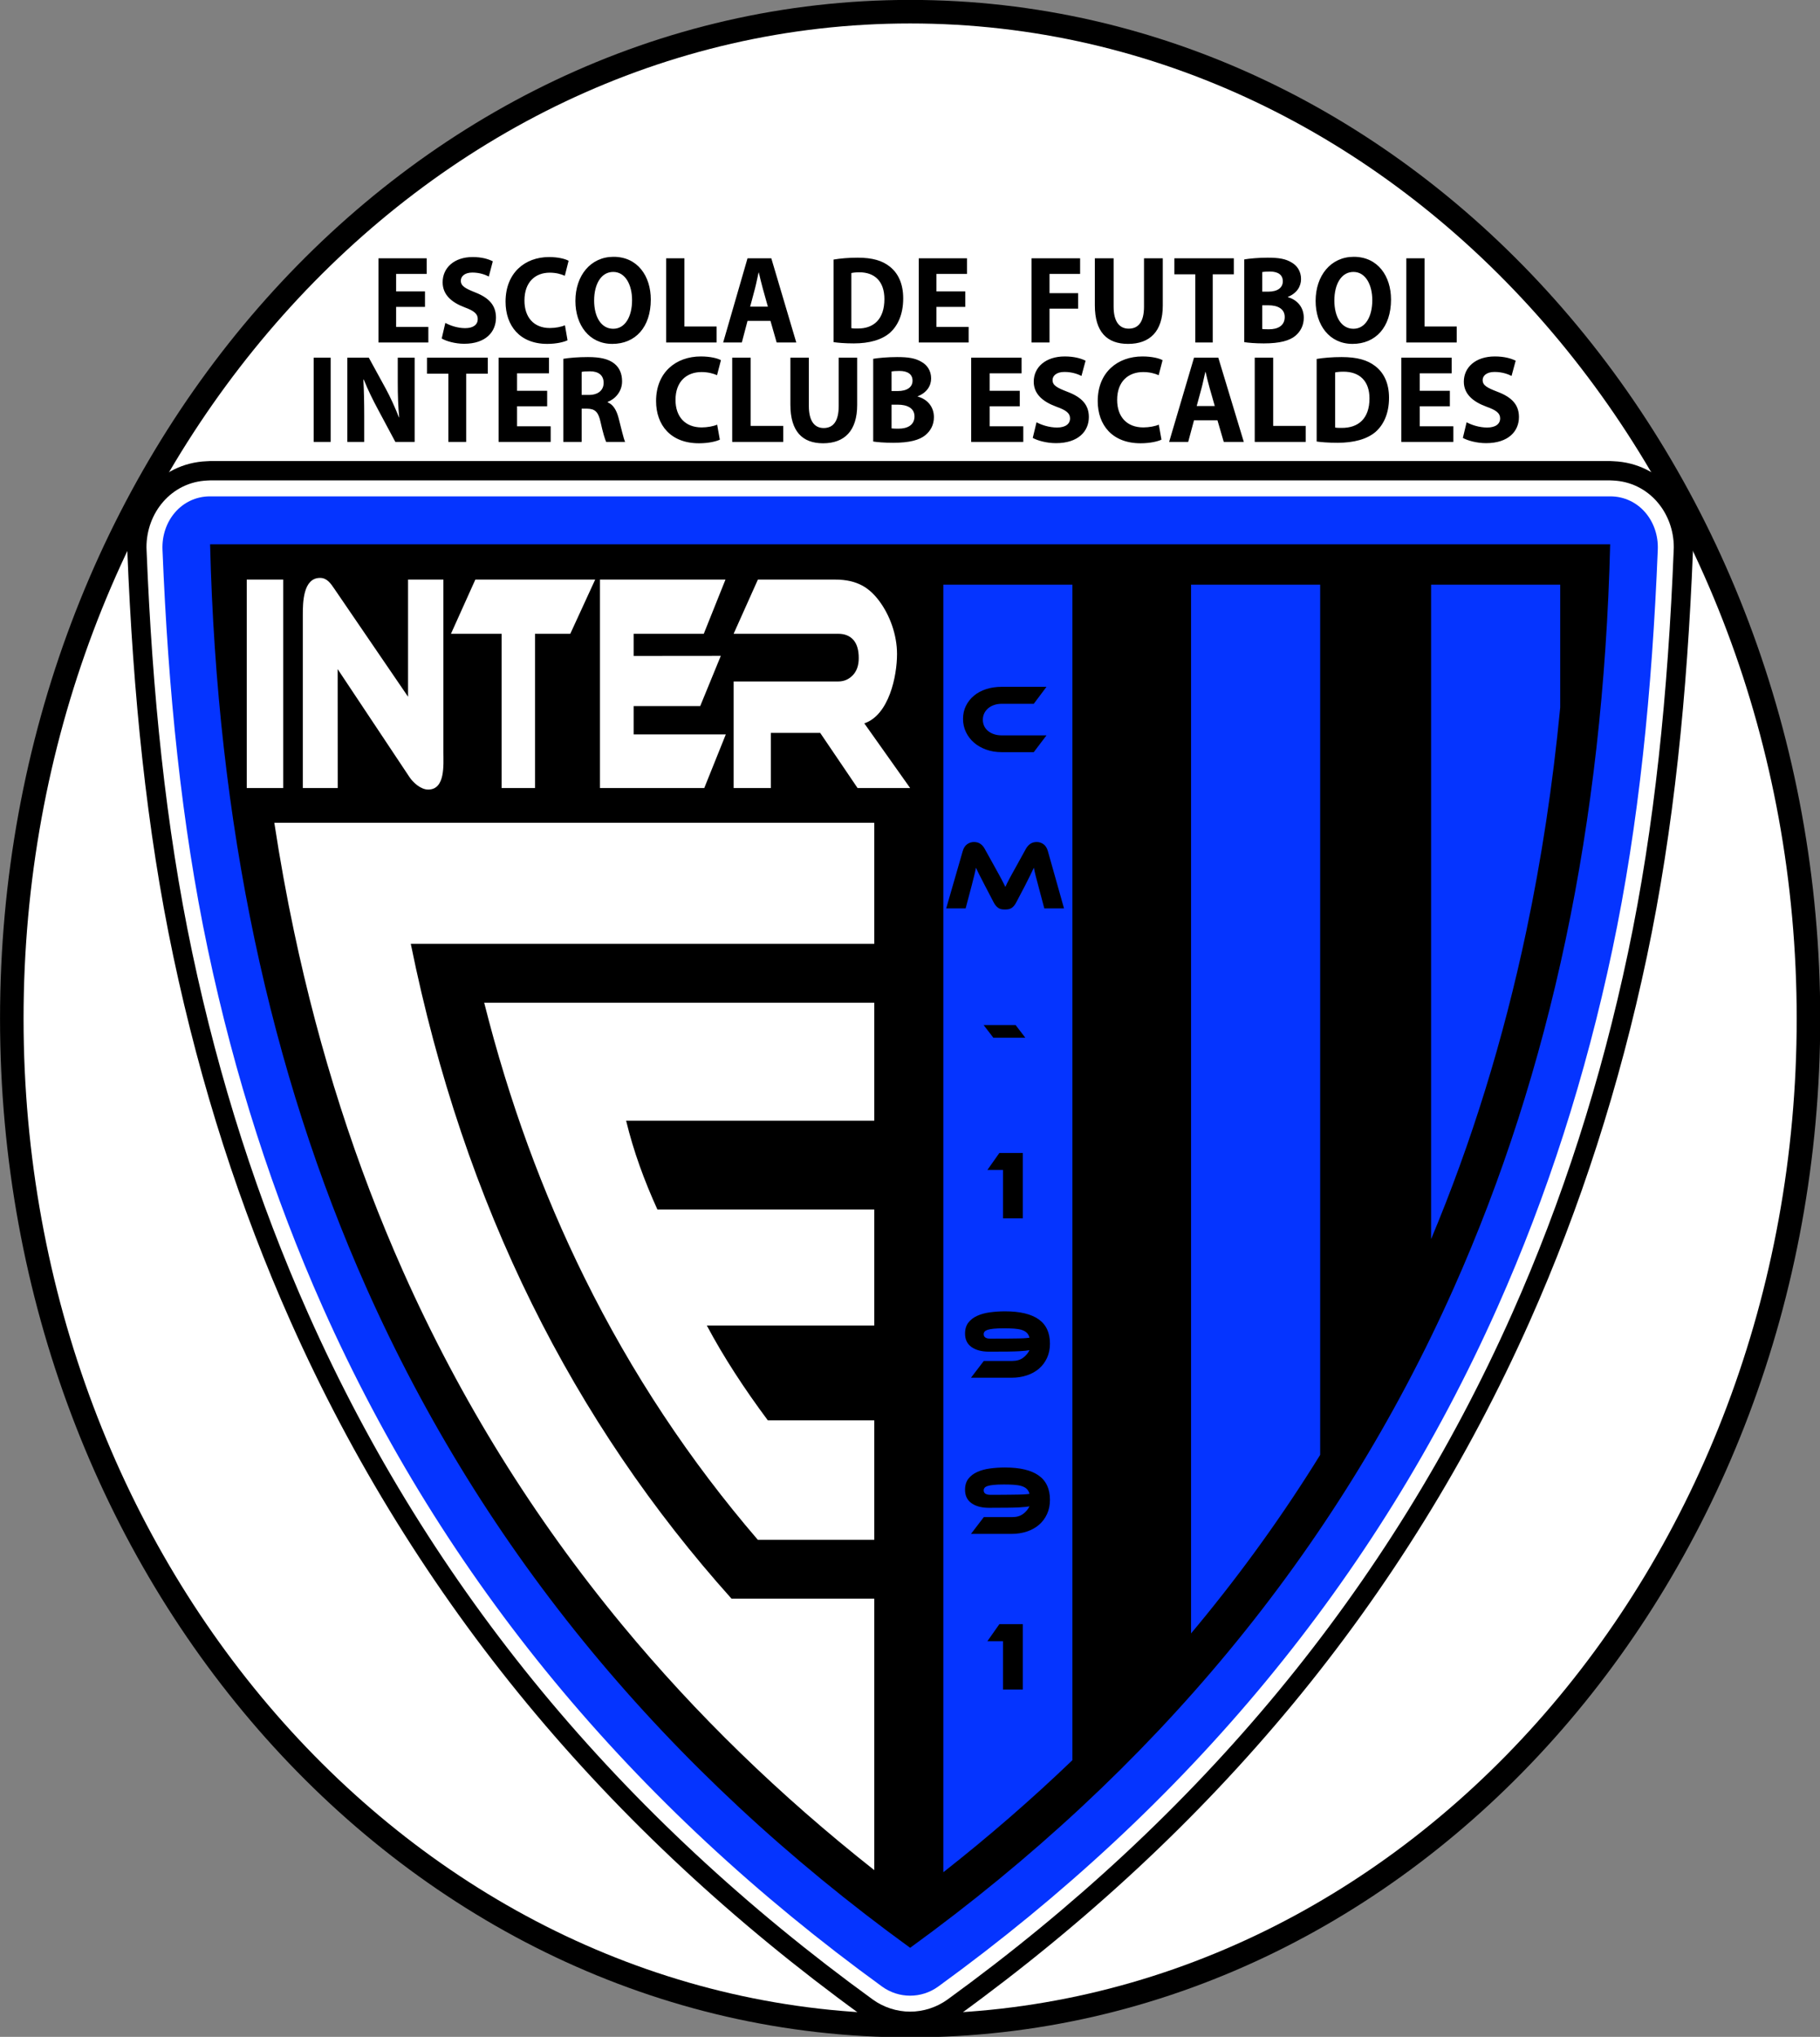 <?xml version="1.0" encoding="UTF-8"?>
<svg xmlns="http://www.w3.org/2000/svg" xmlns:xlink="http://www.w3.org/1999/xlink" width="589.6pt" height="659.6pt" viewBox="0 0 589.6 659.6" version="1.1">
<rect x="0" y="0" width="589.6" height="659.6" fill="#808080" stroke="none"/>
<g id="surface1">
<path style=" stroke:none;fill-rule:evenodd;fill:rgb(0%,0%,0%);fill-opacity:1;" d="M 294.844 -0.027 C 376.422 -0.027 450.234 37.023 503.617 96.926 C 556.789 156.59 589.676 238.949 589.676 329.871 C 589.676 420.789 556.789 503.152 503.617 562.812 C 450.234 622.715 376.422 659.766 294.844 659.766 C 213.262 659.766 139.453 622.715 86.066 562.812 C 32.898 503.152 0.012 420.789 0.012 329.871 C 0.012 238.949 32.898 156.59 86.066 96.926 C 139.453 37.023 213.262 -0.027 294.844 -0.027 Z M 294.844 -0.027 "/>
<path style=" stroke:none;fill-rule:evenodd;fill:rgb(100%,100%,100%);fill-opacity:1;" d="M 294.844 7.598 C 453.465 7.598 582.051 151.883 582.051 329.871 C 582.051 507.855 453.465 652.145 294.844 652.145 C 136.223 652.145 7.633 507.855 7.633 329.871 C 7.633 151.883 136.223 7.598 294.844 7.598 Z M 294.844 7.598 "/>
<path style=" stroke:none;fill-rule:evenodd;fill:rgb(0%,0%,0%);fill-opacity:1;" d="M 68.062 149.305 L 521.621 149.305 C 521.844 149.305 521.77 149.324 522.715 149.363 C 530.379 149.672 536.898 153.098 541.496 158.359 C 545.914 163.414 548.496 170.113 548.496 177.234 C 548.496 177.414 548.48 177.438 548.441 178.43 C 547.504 201.656 545.953 224.141 543.57 245.855 C 541.16 267.789 537.891 289.078 533.527 309.734 C 529.102 330.691 523.711 351.027 517.367 370.754 C 511.035 390.453 503.746 409.531 495.523 427.992 C 485.484 450.516 474.062 472.086 461.273 492.711 C 448.41 513.461 434.285 533.121 418.914 551.715 C 403.512 570.344 386.746 588.078 368.637 604.93 C 350.555 621.754 331.215 637.621 310.637 652.559 C 308.328 654.23 305.785 655.492 303.109 656.363 C 300.348 657.258 297.555 657.699 294.844 657.699 C 292.133 657.699 289.34 657.258 286.574 656.363 C 283.898 655.492 281.352 654.23 279.047 652.559 C 258.469 637.621 239.129 621.754 221.051 604.93 C 202.941 588.078 186.172 570.344 170.773 551.715 C 155.402 533.121 141.273 513.461 128.41 492.711 C 115.621 472.086 104.199 450.516 94.164 427.992 C 85.938 409.531 78.652 390.453 72.316 370.754 C 65.973 351.027 60.582 330.691 56.156 309.734 C 51.789 289.078 48.523 267.789 46.113 245.855 C 43.727 224.141 42.18 201.656 41.246 178.43 C 41.203 177.438 41.184 177.414 41.184 177.234 C 41.184 170.109 43.77 163.414 48.188 158.359 C 52.785 153.098 59.309 149.672 66.973 149.363 C 67.914 149.324 67.84 149.305 68.062 149.305 Z M 68.062 149.305 "/>
<path style=" stroke:none;fill-rule:evenodd;fill:rgb(100%,100%,100%);fill-opacity:1;" d="M 68.062 155.566 L 521.621 155.566 L 522.469 155.602 C 528.312 155.836 533.289 158.453 536.801 162.469 C 540.23 166.391 542.238 171.633 542.238 177.234 C 542.238 177.285 542.227 177.598 542.203 178.188 C 541.273 201.219 539.734 223.562 537.359 245.195 C 534.969 266.93 531.73 288.02 527.414 308.461 C 523.031 329.215 517.695 349.34 511.426 368.844 C 505.156 388.336 497.953 407.199 489.82 425.445 C 479.895 447.73 468.602 469.055 455.969 489.434 C 443.301 509.867 429.328 529.289 414.094 547.727 C 398.848 566.168 382.266 583.707 364.379 600.355 C 346.504 616.988 327.359 632.695 306.969 647.496 C 305.188 648.785 303.238 649.758 301.203 650.418 C 299.098 651.102 296.949 651.434 294.844 651.434 C 292.738 651.434 290.59 651.102 288.484 650.418 C 286.449 649.758 284.496 648.785 282.719 647.496 C 262.324 632.695 243.18 616.988 225.309 600.355 C 207.414 583.707 190.84 566.168 175.59 547.727 C 160.352 529.289 146.387 509.867 133.719 489.434 C 121.086 469.055 109.789 447.73 99.863 425.445 C 91.734 407.199 84.527 388.336 78.262 368.844 C 71.988 349.34 66.656 329.215 62.273 308.461 C 57.953 288.02 54.715 266.93 52.328 245.195 C 49.949 223.562 48.41 201.219 47.484 178.188 C 47.461 177.598 47.449 177.285 47.449 177.234 C 47.449 171.633 49.453 166.391 52.883 162.469 C 56.395 158.453 61.371 155.836 67.215 155.602 Z M 68.062 155.566 "/>
<path style=" stroke:none;fill-rule:evenodd;fill:rgb(1.961%,20.384%,100%);fill-opacity:1;" d="M 294.844 160.742 L 68.062 160.742 C 58.781 160.742 52.266 168.758 52.637 177.984 C 54.48 223.727 58.762 266.871 67.324 307.41 C 76.023 348.586 88.473 387.211 104.57 423.344 C 124.246 467.508 149.312 507.828 179.574 544.434 C 209.816 581.02 245.27 613.938 285.746 643.312 C 288.496 645.305 291.691 646.262 294.844 646.262 C 297.996 646.262 301.188 645.305 303.938 643.312 C 344.414 613.938 379.867 581.02 410.113 544.434 C 440.371 507.828 465.434 467.508 485.113 423.344 C 501.215 387.211 513.664 348.586 522.359 307.41 C 530.922 266.871 535.203 223.727 537.051 177.984 C 537.422 168.758 530.902 160.742 521.621 160.742 Z M 294.844 160.742 "/>
<path style=" stroke:none;fill-rule:evenodd;fill:rgb(0%,0%,0%);fill-opacity:1;" d="M 294.844 630.762 C 373.664 573.559 432.844 502.641 470.988 417.039 C 502.27 346.836 519.406 266.754 521.621 176.262 L 68.062 176.262 C 70.281 266.754 87.414 346.836 118.699 417.039 C 156.84 502.641 216.02 573.559 294.844 630.762 Z M 294.844 630.762 "/>
<path style=" stroke:none;fill-rule:evenodd;fill:rgb(0%,0%,0%);fill-opacity:1;" d="M 408.902 98.863 L 410.91 98.863 C 413.84 98.863 416.195 99.953 416.195 102.664 C 416.195 105.539 413.84 106.629 411.18 106.629 C 410.176 106.629 409.48 106.629 408.902 106.551 Z M 408.902 88.098 C 409.367 88.02 410.098 87.938 411.41 87.938 C 414.074 87.938 415.578 89.031 415.578 91.094 C 415.578 93.117 413.953 94.453 410.828 94.453 L 408.902 94.453 Z M 403.078 110.797 C 404.391 110.996 406.551 111.203 409.441 111.203 C 414.613 111.203 417.777 110.312 419.664 108.734 C 421.285 107.359 422.367 105.414 422.367 102.906 C 422.367 99.43 420.164 97.039 417.195 96.23 L 417.195 96.152 C 420.129 94.977 421.48 92.754 421.48 90.363 C 421.48 87.855 420.203 85.996 418.395 84.984 C 416.465 83.809 414.266 83.445 410.676 83.445 C 407.703 83.445 404.621 83.73 403.078 84.012 Z M 387.215 110.914 L 392.867 110.914 L 392.867 88.828 L 399.703 88.828 L 399.703 83.648 L 380.449 83.648 L 380.449 88.828 L 387.215 88.828 Z M 354.68 83.648 L 354.68 98.863 C 354.68 107.52 358.641 111.363 365.445 111.363 C 372.488 111.363 376.691 107.359 376.691 98.941 L 376.691 83.648 L 370.609 83.648 L 370.609 99.309 C 370.609 104.16 368.848 106.43 365.645 106.43 C 362.562 106.43 360.762 104.039 360.762 99.309 L 360.762 83.648 Z M 334.176 110.914 L 339.996 110.914 L 339.996 99.953 L 349.262 99.953 L 349.262 94.938 L 339.996 94.938 L 339.996 88.703 L 349.91 88.703 L 349.91 83.648 L 334.176 83.648 Z M 275.801 88.422 C 276.289 88.301 277.164 88.18 278.41 88.18 C 283.406 88.18 286.508 91.176 286.508 96.84 C 286.508 103.352 283.066 106.43 277.809 106.387 C 277.121 106.387 276.289 106.387 275.801 106.266 Z M 270.051 110.797 C 271.453 110.996 273.609 111.203 276.598 111.203 C 281.59 111.203 285.711 110.07 288.398 107.684 C 290.82 105.453 292.598 101.855 292.598 96.637 C 292.598 91.82 290.934 88.465 288.285 86.359 C 285.863 84.414 282.688 83.445 277.809 83.445 C 274.934 83.445 272.172 83.688 270.051 84.055 Z M 243.016 99.309 L 244.559 93.52 C 244.98 91.941 245.367 89.879 245.746 88.262 L 245.828 88.262 C 246.215 89.879 246.676 91.902 247.137 93.52 L 248.758 99.309 Z M 249.602 103.914 L 251.605 110.914 L 257.961 110.914 L 249.871 83.648 L 242.164 83.648 L 234.273 110.914 L 240.32 110.914 L 242.164 103.914 Z M 215.812 110.914 L 232.148 110.914 L 232.148 105.738 L 221.723 105.738 L 221.723 83.648 L 215.812 83.648 Z M 198.77 83.164 C 191.305 83.164 186.406 89.273 186.406 97.445 C 186.406 105.254 190.852 111.363 198.352 111.363 C 205.816 111.363 210.828 105.984 210.828 96.996 C 210.828 89.434 206.57 83.164 198.77 83.164 Z M 198.656 88.059 C 202.613 88.059 204.762 92.266 204.762 97.203 C 204.762 102.504 202.535 106.469 198.656 106.469 C 194.809 106.469 192.473 102.703 192.473 97.324 C 192.473 92.023 194.734 88.059 198.656 88.059 Z M 183.016 105.336 C 181.828 105.863 179.914 106.227 178.117 106.227 C 172.953 106.227 169.898 102.785 169.898 97.324 C 169.898 91.254 173.492 88.301 178.078 88.301 C 180.184 88.301 181.828 88.785 182.977 89.312 L 184.199 84.453 C 183.164 83.852 180.871 83.242 177.852 83.242 C 170.051 83.242 163.777 88.383 163.777 97.688 C 163.777 105.453 168.367 111.363 177.277 111.363 C 180.371 111.363 182.824 110.715 183.855 110.191 Z M 143.09 109.621 C 144.535 110.473 147.43 111.324 150.359 111.324 C 157.402 111.324 160.672 107.438 160.672 102.867 C 160.672 99.023 158.578 96.516 154.051 94.734 C 150.703 93.398 149.289 92.629 149.289 90.891 C 149.289 89.516 150.512 88.262 153.023 88.262 C 155.496 88.262 157.363 89.031 158.352 89.555 L 159.645 84.621 C 158.121 83.852 156.031 83.242 153.102 83.242 C 147.086 83.242 143.395 86.766 143.395 91.414 C 143.395 95.383 146.211 97.891 150.473 99.508 C 153.555 100.641 154.773 101.613 154.773 103.312 C 154.773 105.094 153.367 106.266 150.703 106.266 C 148.227 106.266 145.789 105.414 144.27 104.566 Z M 137.676 94.371 L 128.328 94.371 L 128.328 88.703 L 138.238 88.703 L 138.238 83.648 L 122.605 83.648 L 122.605 110.914 L 138.766 110.914 L 138.766 105.863 L 128.328 105.863 L 128.328 99.387 L 137.676 99.387 Z M 312.703 94.371 L 303.363 94.371 L 303.363 88.703 L 313.27 88.703 L 313.27 83.648 L 297.637 83.648 L 297.637 110.914 L 313.797 110.914 L 313.797 105.863 L 303.363 105.863 L 303.363 99.387 L 312.703 99.387 Z M 438.566 83.164 C 431.105 83.164 426.203 89.273 426.203 97.445 C 426.203 105.254 430.652 111.363 438.152 111.363 C 445.617 111.363 450.629 105.984 450.629 96.996 C 450.629 89.434 446.371 83.164 438.566 83.164 Z M 438.453 88.059 C 442.414 88.059 444.562 92.266 444.562 97.203 C 444.562 102.504 442.336 106.469 438.453 106.469 C 434.609 106.469 432.273 102.703 432.273 97.324 C 432.273 92.023 434.535 88.059 438.453 88.059 Z M 455.578 110.914 L 471.914 110.914 L 471.914 105.738 L 461.492 105.738 L 461.492 83.648 L 455.578 83.648 Z M 455.578 110.914 "/>
<path style=" stroke:none;fill-rule:evenodd;fill:rgb(0%,0%,0%);fill-opacity:1;" d="M 473.902 141.809 C 475.395 142.66 478.387 143.508 481.414 143.508 C 488.691 143.508 492.074 139.621 492.074 135.051 C 492.074 131.203 489.91 128.699 485.23 126.914 C 481.77 125.578 480.312 124.816 480.312 123.074 C 480.312 121.699 481.57 120.445 484.164 120.445 C 486.727 120.445 488.652 121.215 489.676 121.738 L 491.012 116.805 C 489.441 116.035 487.277 115.43 484.246 115.43 C 478.031 115.43 474.215 118.949 474.215 123.602 C 474.215 127.566 477.129 130.074 481.531 131.695 C 484.719 132.828 485.977 133.797 485.977 135.496 C 485.977 137.277 484.523 138.449 481.77 138.449 C 479.211 138.449 476.695 137.602 475.121 136.746 Z M 469.691 126.555 L 459.938 126.555 L 459.938 120.891 L 470.281 120.891 L 470.281 115.828 L 453.953 115.828 L 453.953 143.102 L 470.828 143.102 L 470.828 138.047 L 459.938 138.047 L 459.938 131.57 L 469.691 131.57 Z M 432.52 120.609 C 433.031 120.484 433.934 120.363 435.234 120.363 C 440.426 120.363 443.652 123.359 443.652 129.023 C 443.652 135.539 440.07 138.613 434.602 138.57 C 433.895 138.57 433.031 138.57 432.52 138.449 Z M 426.539 142.98 C 427.996 143.184 430.238 143.387 433.344 143.387 C 438.539 143.387 442.824 142.254 445.617 139.867 C 448.137 137.641 449.984 134.039 449.984 128.82 C 449.984 124.008 448.254 120.648 445.496 118.539 C 442.984 116.602 439.68 115.629 434.602 115.629 C 431.613 115.629 428.742 115.871 426.539 116.238 Z M 406.477 143.102 L 422.996 143.102 L 422.996 137.926 L 412.453 137.926 L 412.453 115.828 L 406.477 115.828 Z M 387.676 131.492 L 389.246 125.703 C 389.68 124.129 390.074 122.062 390.469 120.445 L 390.547 120.445 C 390.938 122.062 391.41 124.086 391.883 125.703 L 393.535 131.492 Z M 394.402 136.105 L 396.445 143.102 L 402.938 143.102 L 394.676 115.828 L 386.809 115.828 L 378.746 143.102 L 384.922 143.102 L 386.809 136.105 Z M 375.402 137.52 C 374.18 138.047 372.215 138.41 370.367 138.41 C 365.055 138.41 361.906 134.973 361.906 129.508 C 361.906 123.441 365.605 120.484 370.328 120.484 C 372.488 120.484 374.18 120.973 375.359 121.496 L 376.621 116.641 C 375.559 116.035 373.199 115.43 370.09 115.43 C 362.066 115.43 355.613 120.566 355.613 129.871 C 355.613 137.641 360.336 143.547 369.496 143.547 C 372.688 143.547 375.203 142.902 376.266 142.371 Z M 334.566 141.809 C 336.062 142.66 339.051 143.508 342.078 143.508 C 349.359 143.508 352.742 139.621 352.742 135.051 C 352.742 131.203 350.578 128.699 345.898 126.914 C 342.438 125.578 340.98 124.816 340.98 123.074 C 340.98 121.699 342.238 120.445 344.836 120.445 C 347.391 120.445 349.32 121.215 350.344 121.738 L 351.68 116.805 C 350.105 116.035 347.941 115.43 344.914 115.43 C 338.699 115.43 334.883 118.949 334.883 123.602 C 334.883 127.566 337.789 130.074 342.199 131.695 C 345.387 132.828 346.645 133.797 346.645 135.496 C 346.645 137.277 345.188 138.449 342.438 138.449 C 339.879 138.449 337.363 137.602 335.789 136.746 Z M 330.359 126.555 L 320.605 126.555 L 320.605 120.891 L 330.949 120.891 L 330.949 115.828 L 314.621 115.828 L 314.621 143.102 L 331.496 143.102 L 331.496 138.047 L 320.605 138.047 L 320.605 131.57 L 330.359 131.57 Z M 288.82 131.047 L 290.863 131.047 C 293.855 131.047 296.254 132.137 296.254 134.848 C 296.254 137.723 293.855 138.816 291.141 138.816 C 290.117 138.816 289.41 138.816 288.82 138.734 Z M 288.82 120.285 C 289.289 120.203 290.039 120.121 291.371 120.121 C 294.09 120.121 295.621 121.215 295.621 123.277 C 295.621 125.301 293.973 126.637 290.785 126.637 L 288.82 126.637 Z M 282.879 142.98 C 284.215 143.184 286.414 143.387 289.371 143.387 C 294.641 143.387 297.867 142.496 299.789 140.914 C 301.445 139.539 302.547 137.602 302.547 135.094 C 302.547 131.613 300.305 129.227 297.277 128.414 L 297.277 128.336 C 300.266 127.16 301.645 124.938 301.645 122.551 C 301.645 120.039 300.344 118.18 298.496 117.164 C 296.527 115.996 294.285 115.629 290.629 115.629 C 287.598 115.629 284.453 115.914 282.879 116.195 Z M 256.051 115.828 L 256.051 131.047 C 256.051 139.703 259.945 143.547 266.633 143.547 C 273.555 143.547 277.688 139.539 277.688 131.129 L 277.688 115.828 L 271.703 115.828 L 271.703 131.492 C 271.703 136.348 269.977 138.613 266.828 138.613 C 263.801 138.613 262.031 136.227 262.031 131.492 L 262.031 115.828 Z M 237.203 143.102 L 253.73 143.102 L 253.73 137.926 L 243.188 137.926 L 243.188 115.828 L 237.203 115.828 Z M 232.328 137.52 C 231.109 138.047 229.145 138.41 227.297 138.41 C 221.984 138.41 218.836 134.973 218.836 129.508 C 218.836 123.441 222.535 120.484 227.258 120.484 C 229.414 120.484 231.109 120.973 232.289 121.496 L 233.551 116.641 C 232.488 116.035 230.129 115.43 227.02 115.43 C 218.996 115.43 212.539 120.566 212.539 129.871 C 212.539 137.641 217.266 143.547 226.43 143.547 C 229.617 143.547 232.133 142.902 233.195 142.371 Z M 188.43 120.438 C 188.863 120.324 189.688 120.242 191.145 120.242 C 193.898 120.242 195.551 121.531 195.551 123.984 C 195.551 126.359 193.781 127.891 190.789 127.891 L 188.43 127.891 Z M 182.488 143.102 L 188.43 143.102 L 188.43 132.34 L 190.199 132.34 C 192.68 132.383 193.82 133.27 194.566 136.723 C 195.312 140.098 195.984 142.289 196.371 143.102 L 202.512 143.102 C 201.996 142.039 201.215 138.469 200.387 135.344 C 199.719 132.828 198.695 131.047 196.848 130.277 L 196.848 130.156 C 199.129 129.305 201.527 126.926 201.527 123.496 C 201.527 121.004 200.664 119.07 199.051 117.773 C 197.164 116.238 194.41 115.629 190.477 115.629 C 187.246 115.629 184.414 115.871 182.488 116.195 Z M 177.258 126.555 L 167.504 126.555 L 167.504 120.891 L 177.848 120.891 L 177.848 115.828 L 161.523 115.828 L 161.523 143.102 L 178.398 143.102 L 178.398 138.047 L 167.504 138.047 L 167.504 131.57 L 177.258 131.57 Z M 145.246 143.102 L 151.027 143.102 L 151.027 121.012 L 158.02 121.012 L 158.02 115.828 L 138.328 115.828 L 138.328 121.012 L 145.246 121.012 Z M 117.992 143.102 L 117.992 134.891 C 117.992 130.438 117.914 126.594 117.719 122.953 L 117.871 122.953 C 119.121 126.152 120.883 129.672 122.445 132.578 L 128.074 143.102 L 134.328 143.102 L 134.328 115.828 L 128.855 115.828 L 128.855 123.762 C 128.855 127.891 128.973 131.57 129.324 135.172 L 129.246 135.172 C 128.035 132.098 126.512 128.699 124.949 125.828 L 119.477 115.828 L 112.52 115.828 L 112.52 143.102 Z M 101.613 143.102 L 107.125 143.102 L 107.125 115.832 L 101.613 115.832 Z M 101.613 143.102 "/>
<path style=" stroke:none;fill-rule:evenodd;fill:rgb(100%,100%,100%);fill-opacity:1;" d="M 91.746 255.188 L 79.934 255.188 L 79.934 187.684 L 91.746 187.684 Z M 138.715 255.691 C 136.316 255.691 133.84 253.426 132.676 251.684 L 109.383 216.676 L 109.406 255.188 L 98.094 255.188 L 98.094 199.188 C 98.094 195.164 98.172 187.145 103.676 187.145 C 105.977 187.145 107.164 188.996 108.305 190.656 L 132.188 225.621 L 132.188 187.684 L 143.641 187.684 L 143.641 243.703 C 143.641 247.59 144.309 255.691 138.715 255.691 Z M 192.816 187.684 L 184.746 205.242 L 173.32 205.242 L 173.32 255.188 L 162.496 255.188 L 162.496 205.242 L 146.09 205.242 L 153.992 187.684 Z M 294.844 255.188 L 277.812 255.188 L 265.703 237.328 L 249.715 237.328 L 249.715 255.188 L 237.66 255.188 L 237.66 220.68 L 271.555 220.68 C 273.414 220.68 274.992 220.004 276.273 218.66 C 277.555 217.316 278.195 215.465 278.195 213.109 C 278.195 210.488 277.613 208.52 276.445 207.203 C 275.281 205.898 273.652 205.242 271.555 205.242 L 237.66 205.242 L 245.523 187.684 L 270.566 187.684 C 277.816 187.684 281.746 190.449 284.895 194.699 C 288.281 199.277 290.598 205.574 290.598 211.801 C 290.598 218.953 287.996 231.547 279.996 234.246 Z M 235.129 237.828 L 228.152 255.188 L 194.367 255.188 L 194.367 187.684 L 235.023 187.684 L 227.992 205.242 L 205.277 205.242 L 205.277 212.414 L 233.508 212.387 L 226.84 228.648 L 205.277 228.648 L 205.277 237.828 Z M 235.129 237.828 "/>
<path style=" stroke:none;fill-rule:evenodd;fill:rgb(100%,100%,100%);fill-opacity:1;" d="M 202.836 362.91 L 283.219 362.91 L 283.219 324.711 L 156.859 324.711 C 164.902 356.664 175.777 386.285 189.336 413.723 C 204.703 444.824 223.496 473.051 245.508 498.648 L 283.219 498.648 L 283.219 459.953 L 248.742 459.953 C 241.113 449.715 234.426 439.477 228.977 429.238 L 283.219 429.238 L 283.219 391.664 L 212.965 391.664 C 208.789 382.477 205.262 372.969 202.836 362.91 Z M 133.078 305.652 L 283.219 305.652 L 283.219 266.441 L 88.867 266.441 C 90.688 278.371 92.812 290.094 95.246 301.602 C 103.527 340.809 115.34 377.496 130.594 411.73 C 149.152 453.383 172.871 491.512 201.574 526.23 C 225.391 555.039 252.637 581.477 283.219 605.602 L 283.219 517.703 L 236.98 517.703 C 185.734 460.52 150.344 390.723 133.078 305.652 Z M 133.078 305.652 "/>
<path style=" stroke:none;fill-rule:evenodd;fill:rgb(1.961%,20.384%,100%);fill-opacity:1;" d="M 463.617 189.328 L 463.617 401.262 C 476.699 370.047 486.996 336.844 494.441 301.602 C 499.363 278.305 503.035 254.148 505.441 229.117 L 505.441 189.328 Z M 385.852 189.328 L 385.852 528.945 C 386.609 528.039 387.363 527.137 388.113 526.23 C 402.57 508.738 415.766 490.383 427.676 471.145 L 427.676 189.328 Z M 347.414 569.996 L 347.414 189.328 L 305.598 189.328 L 305.598 606.289 C 320.309 594.727 334.254 582.629 347.414 569.996 Z M 347.414 569.996 "/>
<path style=" stroke:none;fill-rule:evenodd;fill:rgb(0%,0%,0%);fill-opacity:1;" d="M 339.02 238.133 L 334.895 243.57 L 324.477 243.57 C 322.676 243.57 321.012 243.297 319.484 242.746 C 317.953 242.199 316.637 241.449 315.531 240.488 C 314.426 239.527 313.555 238.391 312.926 237.074 C 312.297 235.754 311.98 234.328 311.98 232.789 C 311.98 231.246 312.297 229.84 312.926 228.566 C 313.555 227.289 314.426 226.195 315.531 225.277 C 316.637 224.359 317.953 223.652 319.484 223.156 C 321.012 222.664 322.676 222.414 324.477 222.414 L 339.02 222.414 L 334.895 227.914 L 324.477 227.914 C 323.609 227.914 322.801 228.039 322.059 228.297 C 321.312 228.551 320.672 228.902 320.137 229.355 C 319.598 229.809 319.172 230.352 318.863 230.984 C 318.555 231.617 318.398 232.312 318.398 233.07 C 318.398 233.828 318.547 234.52 318.848 235.145 C 319.148 235.766 319.57 236.297 320.121 236.742 C 320.664 237.184 321.312 237.527 322.059 237.77 C 322.801 238.012 323.609 238.133 324.477 238.133 Z M 322.34 280.895 C 322.797 281.715 323.195 282.438 323.535 283.062 C 323.871 283.684 324.176 284.234 324.434 284.723 C 324.691 285.203 324.914 285.648 325.117 286.051 C 325.312 286.449 325.504 286.84 325.691 287.219 C 325.855 286.84 326.035 286.453 326.23 286.066 C 326.43 285.676 326.656 285.23 326.914 284.738 C 327.172 284.242 327.473 283.688 327.812 283.078 C 328.156 282.465 328.551 281.746 329.008 280.926 L 332.324 274.914 C 332.695 274.242 333.164 273.699 333.734 273.289 C 334.305 272.879 335.012 272.672 335.859 272.672 C 336.664 272.672 337.395 272.91 338.047 273.383 C 338.695 273.859 339.164 274.59 339.453 275.578 L 344.695 294.176 L 338.309 294.176 L 336.355 286.809 C 336.023 285.605 335.746 284.551 335.52 283.645 C 335.289 282.738 335.094 281.852 334.93 280.988 C 334.578 281.727 334.188 282.539 333.746 283.441 C 333.316 284.336 332.746 285.469 332.047 286.84 L 329.254 292.152 C 328.988 292.68 328.711 293.098 328.434 293.402 C 328.156 293.703 327.871 293.945 327.578 294.113 C 327.289 294.281 326.98 294.395 326.652 294.445 C 326.32 294.496 325.953 294.523 325.566 294.523 C 325.172 294.523 324.812 294.496 324.48 294.445 C 324.148 294.395 323.84 294.281 323.551 294.113 C 323.262 293.945 322.977 293.703 322.699 293.402 C 322.414 293.098 322.145 292.68 321.871 292.152 L 319.086 286.809 C 318.715 286.09 318.383 285.449 318.094 284.879 C 317.805 284.309 317.539 283.797 317.301 283.344 C 317.066 282.891 316.859 282.477 316.684 282.098 C 316.508 281.715 316.336 281.348 316.172 280.988 C 316.004 281.828 315.809 282.711 315.578 283.629 C 315.355 284.547 315.086 285.605 314.773 286.809 L 312.82 294.176 L 306.527 294.176 L 311.891 275.578 C 312.18 274.59 312.656 273.859 313.316 273.383 C 313.98 272.91 314.715 272.672 315.52 272.672 C 316.348 272.672 317.039 272.871 317.613 273.273 C 318.18 273.672 318.652 274.223 319.023 274.914 Z M 318.656 331.953 L 321.789 336.035 L 332.145 336.035 L 329.016 331.953 Z M 323.746 373.371 L 331.344 373.371 L 331.344 394.527 L 324.926 394.527 L 324.926 378.871 L 319.871 378.871 Z M 327.949 440.715 C 329.355 440.715 330.52 440.371 331.441 439.688 C 332.359 438.996 333.047 438.184 333.496 437.234 C 333.129 437.301 332.711 437.355 332.246 437.41 C 331.781 437.461 331.098 437.516 330.199 437.566 C 329.301 437.621 328.074 437.656 326.523 437.68 C 324.973 437.699 322.93 437.711 320.387 437.711 C 318.027 437.711 316.148 437.215 314.742 436.223 C 313.336 435.234 312.633 433.777 312.633 431.859 C 312.633 430.406 312.996 429.215 313.719 428.285 C 314.441 427.359 315.402 426.621 316.602 426.09 C 317.801 425.551 319.18 425.176 320.742 424.965 C 322.305 424.754 323.922 424.648 325.594 424.648 C 330.391 424.648 334.012 425.508 336.461 427.227 C 338.914 428.945 340.137 431.574 340.137 435.117 C 340.137 436.824 339.82 438.363 339.191 439.734 C 338.559 441.105 337.691 442.266 336.586 443.215 C 335.48 444.16 334.164 444.891 332.633 445.395 C 331.105 445.902 329.441 446.152 327.641 446.152 L 314.555 446.152 L 318.711 440.715 Z M 320.883 433.504 C 322.473 433.504 323.844 433.496 324.988 433.488 C 326.137 433.477 327.129 433.469 327.965 433.453 C 328.805 433.445 329.496 433.438 330.059 433.426 C 330.617 433.414 331.105 433.398 331.516 433.379 C 331.93 433.355 332.285 433.328 332.586 433.297 C 332.887 433.266 333.191 433.23 333.496 433.188 C 333.336 432.512 333.039 431.977 332.617 431.574 C 332.195 431.176 331.637 430.867 330.945 430.656 C 330.246 430.445 329.426 430.309 328.461 430.246 C 327.496 430.184 326.422 430.152 325.223 430.152 C 323.879 430.152 322.785 430.195 321.938 430.277 C 321.09 430.363 320.426 430.484 319.949 430.641 C 319.477 430.801 319.145 430.996 318.961 431.227 C 318.773 431.461 318.68 431.734 318.68 432.051 C 318.68 433.02 319.414 433.504 320.883 433.504 Z M 327.949 491.285 C 329.355 491.285 330.52 490.945 331.441 490.258 C 332.359 489.574 333.047 488.758 333.496 487.809 C 333.129 487.871 332.711 487.93 332.246 487.98 C 331.781 488.035 331.098 488.086 330.199 488.141 C 329.301 488.191 328.074 488.23 326.523 488.246 C 324.973 488.273 322.93 488.281 320.387 488.281 C 318.027 488.281 316.148 487.785 314.742 486.797 C 313.336 485.805 312.633 484.352 312.633 482.43 C 312.633 480.977 312.996 479.785 313.719 478.859 C 314.441 477.93 315.402 477.199 316.602 476.66 C 317.801 476.121 319.18 475.746 320.742 475.539 C 322.305 475.328 323.922 475.223 325.594 475.223 C 330.391 475.223 334.012 476.078 336.461 477.797 C 338.914 479.516 340.137 482.148 340.137 485.688 C 340.137 487.398 339.82 488.938 339.191 490.305 C 338.559 491.676 337.691 492.836 336.586 493.785 C 335.48 494.734 334.164 495.461 332.633 495.969 C 331.105 496.473 329.441 496.727 327.641 496.727 L 314.555 496.727 L 318.711 491.285 Z M 320.883 484.074 C 322.473 484.074 323.844 484.07 324.988 484.059 C 326.137 484.051 327.129 484.039 327.965 484.027 C 328.805 484.02 329.496 484.008 330.059 483.996 C 330.617 483.988 331.105 483.969 331.516 483.949 C 331.93 483.93 332.285 483.902 332.586 483.871 C 332.887 483.84 333.191 483.801 333.496 483.758 C 333.336 483.086 333.039 482.547 332.617 482.148 C 332.195 481.746 331.637 481.441 330.945 481.23 C 330.246 481.02 329.426 480.883 328.461 480.82 C 327.496 480.754 326.422 480.723 325.223 480.723 C 323.879 480.723 322.785 480.766 321.938 480.852 C 321.09 480.934 320.426 481.055 319.949 481.215 C 319.477 481.371 319.145 481.566 318.961 481.801 C 318.773 482.031 318.68 482.305 318.68 482.621 C 318.68 483.59 319.414 484.074 320.883 484.074 Z M 323.746 525.961 L 331.344 525.961 L 331.344 547.117 L 324.926 547.117 L 324.926 531.465 L 319.871 531.465 Z M 323.746 525.961 "/>
</g>
</svg>

